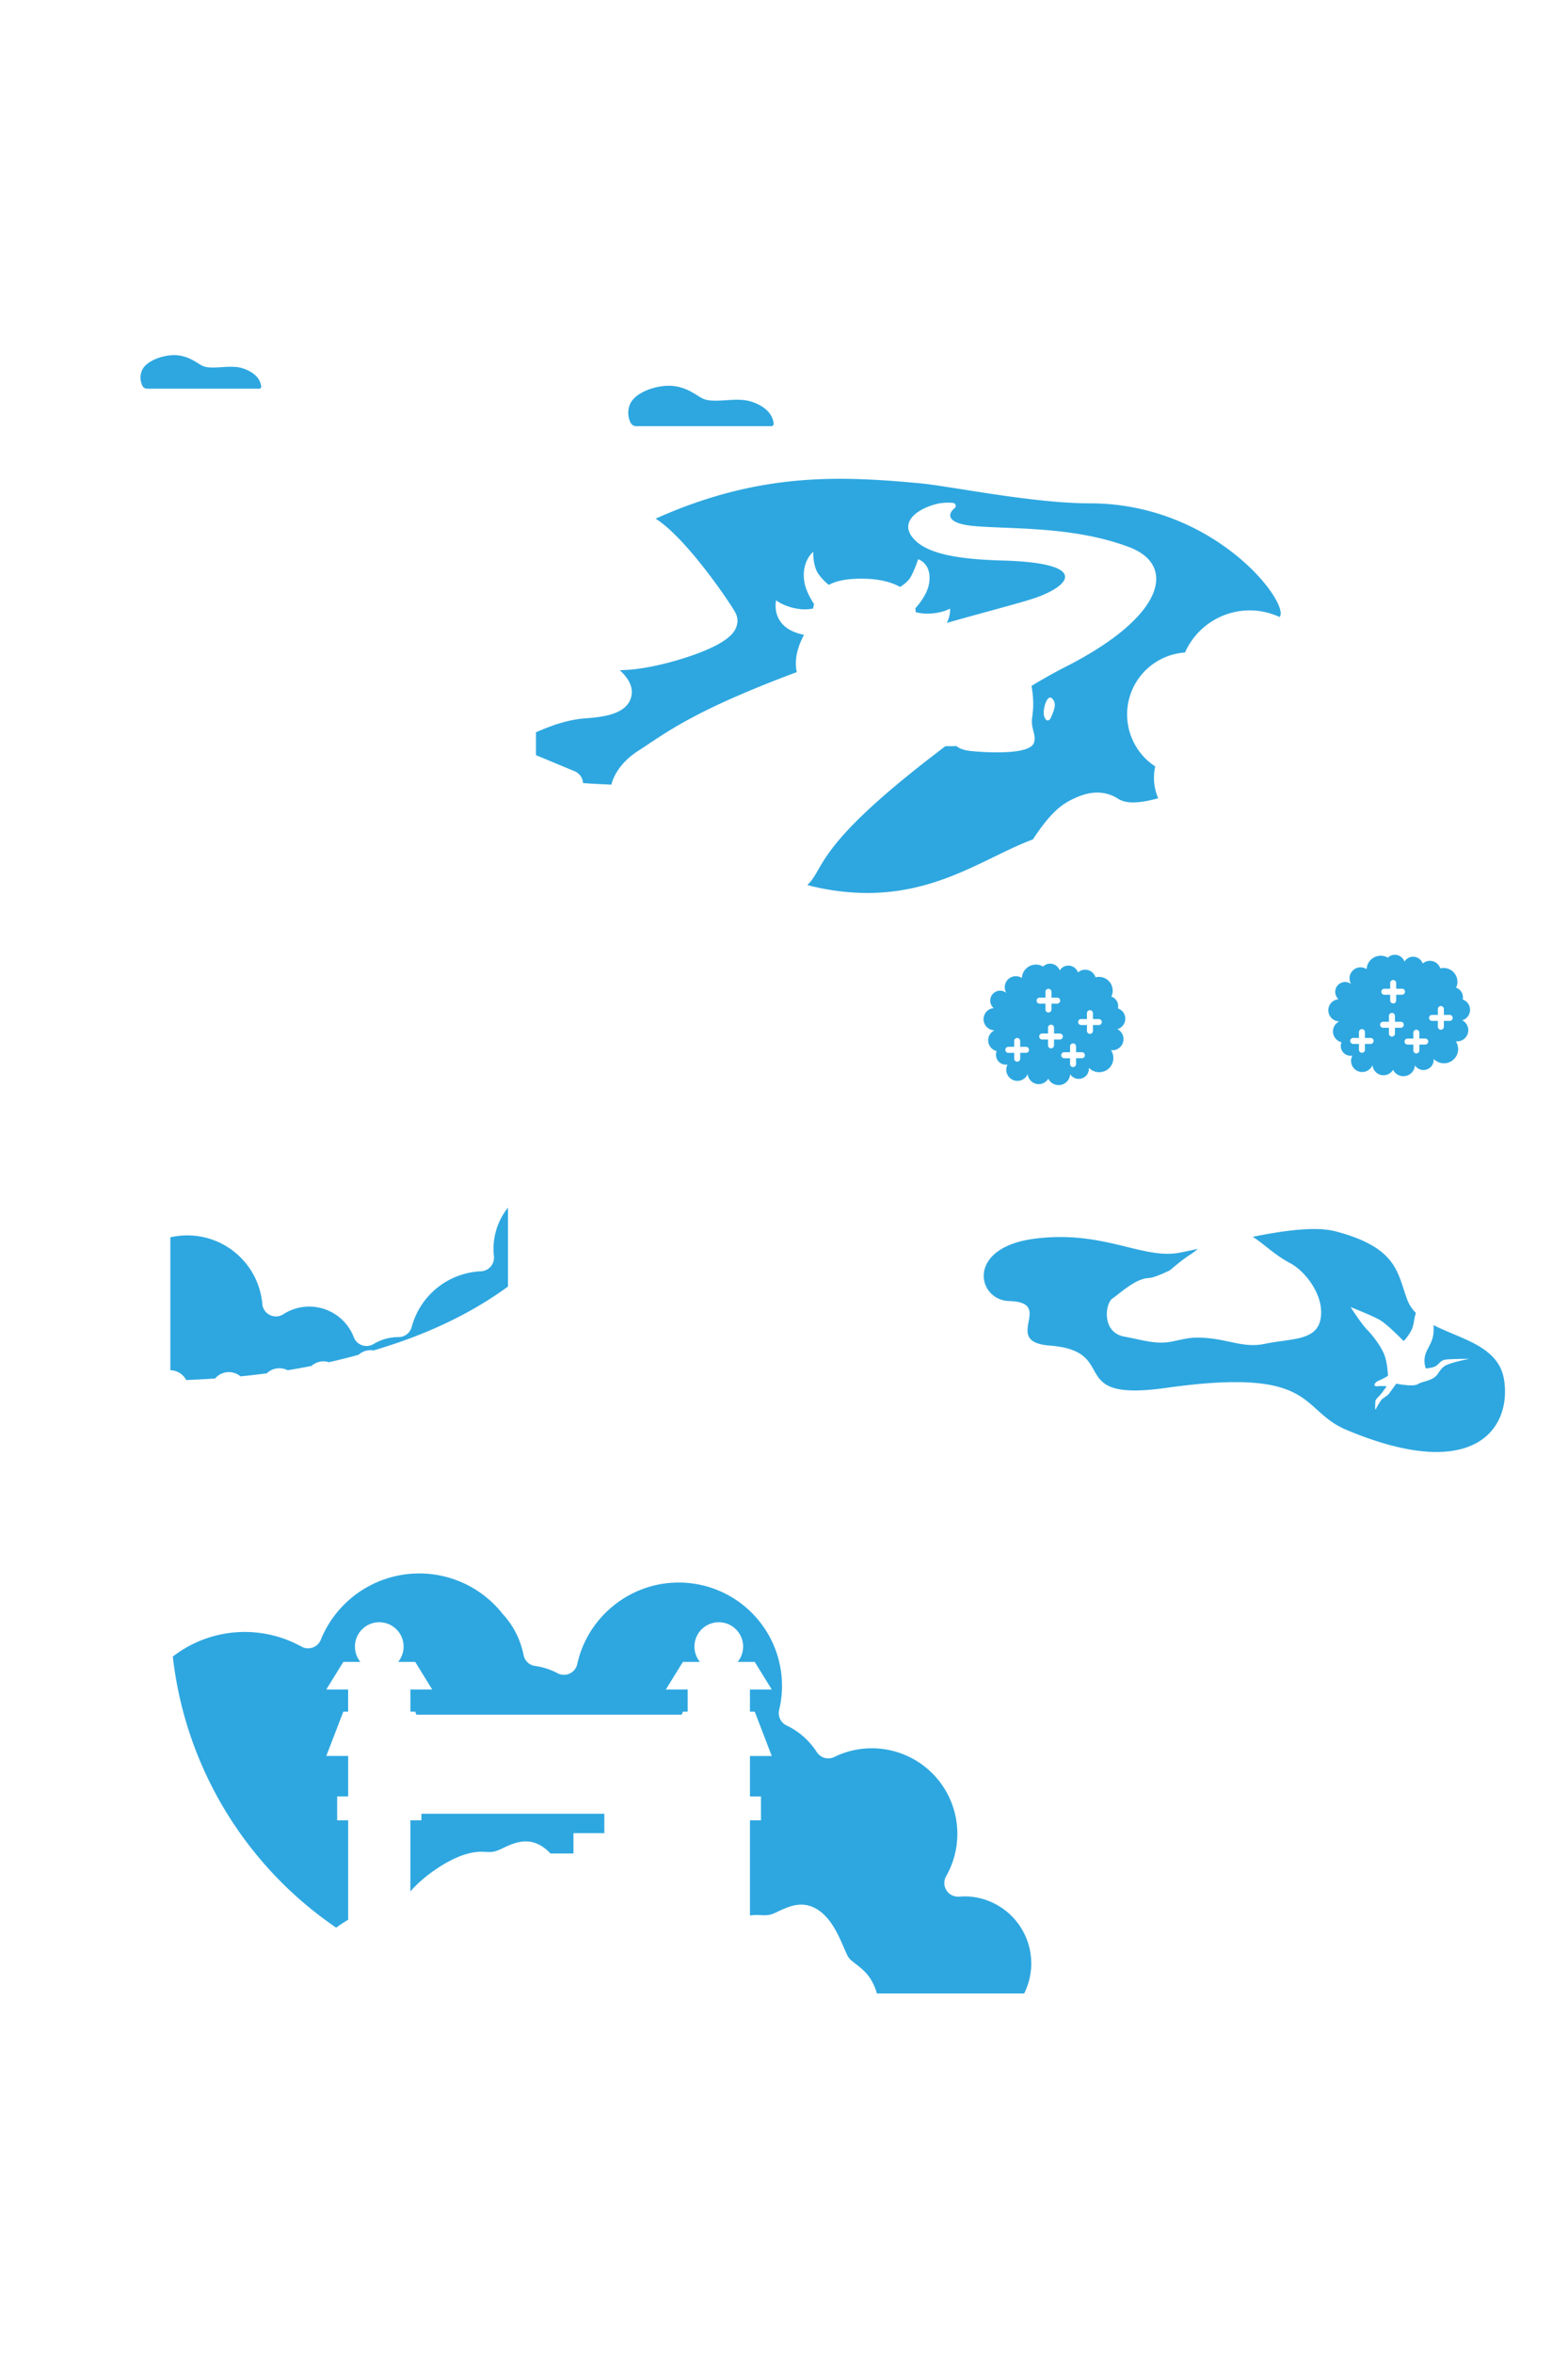 <svg id="藍綠黃" xmlns="http://www.w3.org/2000/svg" viewBox="0 0 1920 2880"><defs><style>.cls-1{fill:#2ea7e0;}</style></defs><path class="cls-1" d="M317.52,475.73H180.1a6.34,6.34,0,0,1-5.66-3.45,22.44,22.44,0,0,1-1.12-17.51c4.55-13.89,29.21-21.49,44.3-19.88s23.78,9.77,30.18,12.82c11.31,5.38,32.87-1.62,47.95,2.69,9.61,2.74,22.61,9.39,24.11,22.74A2.35,2.35,0,0,1,317.52,475.73Z"/><path class="cls-1" d="M944.56,521.61H779a7.64,7.64,0,0,1-6.82-4.15,27.07,27.07,0,0,1-1.35-21.1c5.48-16.73,35.2-25.9,53.38-23.95s28.65,11.77,36.36,15.44c13.63,6.49,39.6-2,57.78,3.25,11.57,3.3,27.24,11.31,29,27.4A2.82,2.82,0,0,1,944.56,521.61Z"/><path class="cls-1" d="M228,1689.12a22.31,22.31,0,0,0-19.42-12V1514.46a90.49,90.49,0,0,1,20.46-2.36,92.09,92.09,0,0,1,92.18,84,16.69,16.69,0,0,0,25.69,12.49,58.46,58.46,0,0,1,86.33,28.17,16.7,16.7,0,0,0,24.21,8.29,58.47,58.47,0,0,1,29.74-8.47l.79,0a16.7,16.7,0,0,0,16.13-12.37A92.09,92.09,0,0,1,589,1556a16.72,16.72,0,0,0,15.82-18.48A80.56,80.56,0,0,1,622,1478.12v96.55c-28.92,21.34-75.89,49.56-143.69,71.7q-9.7,3.17-20.75,6.5a22.13,22.13,0,0,0-3.74-.32c-.43,0-1.26,0-1.68.07a22,22,0,0,0-13.11,5.61c-11.87,3.28-24,6.33-36.21,9.1a21.58,21.58,0,0,0-6.75-1.08c-.43,0-1.26,0-1.69.07a22,22,0,0,0-13,5.56c-9.5,1.88-19.27,3.64-29.19,5.26A22,22,0,0,0,342,1674.7c-.42,0-1.26,0-1.69.06a21.9,21.9,0,0,0-13.63,6.14c-10.59,1.41-21.35,2.66-32.15,3.74a22.15,22.15,0,0,0-14.23-5.22c-.44,0-1.3,0-1.73.07a22.1,22.1,0,0,0-15.15,7.68s0,0,0,.06C251.76,1688,239.92,1688.66,228,1689.12Z"/><path class="cls-1" d="M516,2228h-13.5v87.13c16-18.9,45.92-39.27,68.16-45.71,23.31-6.75,26.38,1.23,41.11-5.52s32.81-17.14,53.38-3.07a53.18,53.18,0,0,1,8.89,7.81h28.15v-24.92H740V2220H516Z"/><path class="cls-1" d="M1180.56,2321.15c-2.11,0-4.19.13-6.26.29-.42,0-.85,0-1.26,0a16.71,16.71,0,0,1-14.52-25,104.71,104.71,0,0,0-137-145.93,16.7,16.7,0,0,1-21.38-6,89.67,89.67,0,0,0-37-32.6,16.69,16.69,0,0,1-9.09-18.93A126.4,126.4,0,0,0,830.73,1937c-59.2,0-111.3,42-123.87,99.77a16.71,16.71,0,0,1-24.22,11.17,81.64,81.64,0,0,0-27.44-8.86,16.7,16.7,0,0,1-14.1-13.36A103,103,0,0,0,616,1975.94q-.37-.4-.72-.84a130.1,130.1,0,0,0-222.51,32,16.7,16.7,0,0,1-23.56,8.32,143.71,143.71,0,0,0-157.61,12.19,464.71,464.71,0,0,0,200,331.77,174.1,174.1,0,0,1,14.76-9.66V2228h-13.5v-29.25h13.5v-49.52H399.55L420.42,2095h5.87v-27.13H399.55l20.87-33.75h20.84a29.79,29.79,0,1,1,46.29,0h20.84l20.86,33.75H502.52V2095h5.87l1.44,3.75H834.76l1.44-3.75h5.87v-27.13H815.33l20.87-33.75H857a29.79,29.79,0,1,1,46.29,0h20.84L945,2067.88H918.3V2095h5.87L945,2149.27H918.3v49.52h13.5V2228H918.3v116.51c14.41-2.15,18.63,2.37,30.86-3.23,14.72-6.75,32.81-17.14,53.38-3.07,23.31,15.95,31.29,52.77,38,59.52s19.63,12.88,27.61,28.22a67.37,67.37,0,0,1,5.59,14h176.45c1.31,0,2.61,0,3.92-.05a82.12,82.12,0,0,0-73.59-118.82Z"/><path class="cls-1" d="M1334.54,616.07c-70.23,0-171.26-21.13-207.89-24.52-97.27-9-196.21-14-323.84,43.27,36.9,23.32,88.76,99.4,97.38,114.48,3.89,6.81,3.74,14.81-.4,22-6.78,11.68-27.37,23.09-61.19,33.91-29.4,9.41-58.94,15-79,15h-.76c9.95,9.24,17.49,20.44,13.89,33.39-5.43,19.55-31,23.9-55.3,25.58-22,1.51-41.48,8.57-61.15,17.1v28L703.69,944a16.72,16.72,0,0,1,10.25,14.48c10.48.74,21.95,1.36,34.66,1.89,4-15.46,15.65-30.29,32.6-41.18,2-1.32,4.07-2.65,6.11-4l.73-.48c1.74-1.14,3.48-2.31,5.25-3.48,31.1-20.68,68.78-46.07,182.28-88.57l.12,0c-3.75-16,2.09-33.36,8.84-45.54l-5.08-1.33c-36.53-9.75-29.13-41-29.13-41s11,8.88,30.19,10.82a52.08,52.08,0,0,0,15.11-.81c.38-1.88.75-3.68,1.15-5.39h0c-4.55-7.07-10-17-11.68-26.43-4.57-25.39,10.67-37.58,10.67-37.58s-.51,17.77,6.6,27.42a67.45,67.45,0,0,0,12.51,13.06h0c9.67-5.2,23.52-8.17,45.9-7.47,14.21.44,29.57,3.34,41.39,10,4.3-2.66,10.37-7.19,13.46-13.06a147.79,147.79,0,0,0,8.63-20.82s17.78,5.08,13.21,30.47c-2.13,11.85-11.2,23.46-16.64,29.58h0c.21,1.52.37,3.06.47,4.62h0a50.26,50.26,0,0,0,10.58,1.78c19.3,1,31.49-6.09,31.49-6.09a36.13,36.13,0,0,1-4,17.52c30.57-8.7,57.12-15.75,79.67-22.06l3.31-.93,7.33-2.08q5.2-1.5,10.11-3c48.79-14.5,80.15-45.11-31.93-48.27-55.28-1.56-91.51-8.16-108.23-25.7-20.41-21.41,4.81-38.26,28.33-43.79a63.22,63.22,0,0,1,19.12-1,3.66,3.66,0,0,1,1.76,6.54c-7.38,5.72-12.93,18.74,25.54,21.9,46.13,3.8,121.13.23,188.43,25.7,57.61,21.8,44.64,84.09-77.86,146.38-6.64,3.37-13.33,7-20.13,10.75l-.95.54c-6.79,3.81-13.68,7.83-20.79,12.16l0,0c2.37,13.46,2.67,24.67,1.32,33.83a20.82,20.82,0,0,1-.3,3.43c-2.73,15.18,5.45,21.6,1.94,32.31-5.43,16.62-69,11-77.08,10.12-9.18-1-14.74-3.29-17.55-6l-13.79.1-.06,0c-7.19,5.49-14.58,11.17-22.32,17.19-137.73,107.18-125,131.84-146.62,152.75,5.95,1.61,12.44,3.11,19.67,4.47A292.07,292.07,0,0,0,1062,1093h0c64.49,0,112.76-23.54,155.34-44.3,16.18-7.89,31.85-15.47,47.45-21.31,22.57-34.26,35.63-43,49.8-49.81,10.46-5,20-7.47,29-7.47a46.54,46.54,0,0,1,25.61,7.6c4.7,3,10.67,4.43,18.28,4.43,8.11,0,18.23-1.68,30.75-5.09a63.1,63.1,0,0,1-3.66-38.94A76,76,0,0,1,1451,798.67a86.84,86.84,0,0,1,79.21-51.57,85.89,85.89,0,0,1,36.63,8.15C1580.53,739.35,1488.71,616.07,1334.54,616.07Zm-47.21,261.19c-3.36,8.21-8.68,4.17-9.28-3.74s4.64-24.4,10.34-18.52C1294.4,861.2,1290.69,869.05,1287.33,877.26Z"/><path class="cls-1" d="M1841.66,1688.43c-6.69-40.93-53-49.35-86.38-66.58.07,1.19.15,2.38.19,3.55.53,15.44-5.85,21.29-9.58,30.87a27.33,27.33,0,0,0,0,18.63s9-.53,12.77-3.19,5.33-6.39,10.65-7.45,29.81-1.07,29.81-1.07-13.84,2.67-21.83,5.33-10.64,3.72-16.5,12.77-18.63,9-24.48,12.78-26.61-.54-26.61-.54l-9.59,13.31-8,5.86s-4.79,6.38-6.92,11.17-1.06-5.85-1.06-8.51,3.72-5.33,6.38-8.52,7.46-10.11,7.46-10.11a63.17,63.17,0,0,0-11.18,0c-6.39.53-3.73-4.79,1.59-6.92a80.09,80.09,0,0,0,11.18-5.86s-.53-16.5-4.79-26.61-13.84-22.89-20.76-29.81-20.22-27.68-20.22-27.68,27.14,10.65,36.19,16,28.74,25.55,28.74,25.55,4.26-3.72,9-12.24c4.06-7.22,3.19-14.07,6.06-22.14a45,45,0,0,1-10.39-15.7c-12.46-32.7-11.29-63.85-87.59-84.09-24.4-6.47-63-1.22-101.88,6.58a133.25,133.25,0,0,1,11.62,8.27c9.32,7.25,19.5,15.88,32.9,23.29l1.88,1a54.41,54.41,0,0,1,8.83,6c11.26,9.23,22.86,24.6,27,41.39a49.92,49.92,0,0,1,1.22,18.26c-.1.84-.23,1.67-.38,2.51-5,26.9-36.2,23.57-68,30.25-29.44,6.18-48.33-8.33-85.92-7.51-7.88.18-17.14,2.47-26.73,4.49-20.09,4.21-32.92-.75-60.12-5.9s-23.2-40.27-14-46.55c5.81-4,15.37-12.54,25.68-18.55,6.07-3.53,12.38-6.18,18.34-6.45a29.91,29.91,0,0,0,6.91-1.4c6.39-2,13.75-5.48,18.53-7.63,1.26-.57,5.31-4.35,11.43-9.25a171.72,171.72,0,0,1,15-10.86c.46-.3.92-.6,1.37-.91a87.89,87.89,0,0,0,7.3-5.71c-8,1.77-15.54,3.38-22.48,4.72-45,8.67-93.18-28.07-177.53-17.13-84.75,11-70.18,75.25-31.14,76.31,57.62,1.55-10.9,49.83,49.83,54.5,88.16,6.78,16.17,69.56,142.49,51.78,185.31-26.09,162.34,26.86,220.73,51.39C1808,1817,1851.06,1745.91,1841.66,1688.43Z"/><path class="cls-1" d="M1368.35,1259.64a13.32,13.32,0,0,0,.56-25.38,12.37,12.37,0,0,0-8.1-14.47,16.74,16.74,0,0,0,1.65-7.17,16.77,16.77,0,0,0-21-16.39,13.28,13.28,0,0,0-21.49-6,12.45,12.45,0,0,0-22.37-2.41,12.44,12.44,0,0,0-20.39-4.81,17.23,17.23,0,0,0-25.93,14.08,13.5,13.5,0,0,0-19,18.26,12,12,0,0,0-7.63-2.77,12.07,12.07,0,0,0-7.83,21.3,13.61,13.61,0,0,0,.93,27.17,13.6,13.6,0,0,0,2.72,25.49,12,12,0,0,0-.88,4.5,12.12,12.12,0,0,0,12.12,12.12,11.92,11.92,0,0,0,2.08-.21,13.45,13.45,0,0,0-1.63,6.34,13.66,13.66,0,0,0,26.24,5.34,13.58,13.58,0,0,0,25.21,5.67,14.13,14.13,0,0,0,26.76-5.47,12.51,12.51,0,0,0,23-6.79c0-.41-.09-.8-.12-1.2a17.37,17.37,0,0,0,27.15-21.49,14,14,0,0,0,1.59.16,13.68,13.68,0,0,0,6.27-25.86Zm-112,29h-7.15v7.15a3.67,3.67,0,0,1-7.34,0v-7.15h-7.16a3.67,3.67,0,0,1,0-7.34h7.16v-7.15a3.67,3.67,0,0,1,7.34,0v7.15h7.15a3.67,3.67,0,0,1,0,7.34Zm13-63.9a3.67,3.67,0,0,1,3.67-3.67h7.14v-7.15a3.67,3.67,0,0,1,7.34,0v7.15h7.16a3.68,3.68,0,0,1,0,7.35h-7.16v7.14a3.67,3.67,0,1,1-7.34,0v-7.14H1273A3.67,3.67,0,0,1,1269.32,1224.73Zm21.29,47.59v7.15a3.67,3.67,0,0,1-7.34,0v-7.15h-7.15a3.67,3.67,0,0,1,0-7.34h7.15v-7.16a3.67,3.67,0,1,1,7.34,0V1265h7.15a3.67,3.67,0,1,1,0,7.34Zm34.12,22.9h-7.14v7.15a3.67,3.67,0,0,1-7.34,0v-7.15h-7.16a3.67,3.67,0,1,1,0-7.34h7.16v-7.15a3.67,3.67,0,1,1,7.34,0v7.15h7.14a3.67,3.67,0,1,1,0,7.34Zm20.71-40.63h-7.16v7.15a3.67,3.67,0,0,1-7.34,0v-7.15h-7.14a3.67,3.67,0,1,1,0-7.34h7.14v-7.15a3.67,3.67,0,0,1,7.34,0v7.15h7.16a3.67,3.67,0,0,1,0,7.34Z"/><path class="cls-1" d="M1790.49,1248.77a13.32,13.32,0,0,0,.56-25.39,12.41,12.41,0,0,0-8.1-14.46,16.84,16.84,0,0,0-15.28-24.11,16.5,16.5,0,0,0-4.06.55,13.28,13.28,0,0,0-21.49-6,12.45,12.45,0,0,0-22.37-2.4,12.44,12.44,0,0,0-20.39-4.81,17.23,17.23,0,0,0-25.93,14.07,13.51,13.51,0,0,0-19,18.26A12.06,12.06,0,0,0,1639,1223a13.61,13.61,0,0,0,.93,27.17,13.6,13.6,0,0,0,2.72,25.49,12.09,12.09,0,0,0,11.23,16.62,11.73,11.73,0,0,0,2.08-.21,13.64,13.64,0,1,0,24.62,11.68,13.59,13.59,0,0,0,25.21,5.68,14.14,14.14,0,0,0,26.76-5.48,12.5,12.5,0,0,0,23-6.79,11.89,11.89,0,0,0-.12-1.2,17.38,17.38,0,0,0,27.16-21.49,11.72,11.72,0,0,0,1.59.17,13.68,13.68,0,0,0,6.27-25.86Zm-112,29h-7.14v7.14a3.67,3.67,0,1,1-7.34,0v-7.14h-7.16a3.68,3.68,0,0,1,0-7.35H1664v-7.15a3.67,3.67,0,1,1,7.34,0v7.15h7.14a3.68,3.68,0,0,1,0,7.35Zm36.74-19.82h-7.15v7.15a3.67,3.67,0,1,1-7.34,0v-7.15h-7.15a3.67,3.67,0,1,1,0-7.34h7.15v-7.16a3.67,3.67,0,1,1,7.34,0v7.16h7.15a3.67,3.67,0,0,1,0,7.34Zm1.53-40.42h-7.14v7.16a3.68,3.68,0,0,1-7.35,0v-7.16h-7.15a3.67,3.67,0,1,1,0-7.34h7.15V1203a3.68,3.68,0,0,1,7.35,0v7.15h7.14a3.67,3.67,0,1,1,0,7.34Zm28.36,61H1738v7.15a3.67,3.67,0,0,1-7.34,0v-7.15h-7.15a3.67,3.67,0,0,1,0-7.34h7.15V1264a3.67,3.67,0,0,1,7.34,0v7.15h7.15a3.67,3.67,0,1,1,0,7.34Zm30.05-29H1768v7.15a3.67,3.67,0,1,1-7.34,0v-7.15h-7.15a3.67,3.67,0,1,1,0-7.34h7.15v-7.15a3.67,3.67,0,0,1,7.34,0v7.15h7.15a3.67,3.67,0,0,1,0,7.34Z"/></svg>